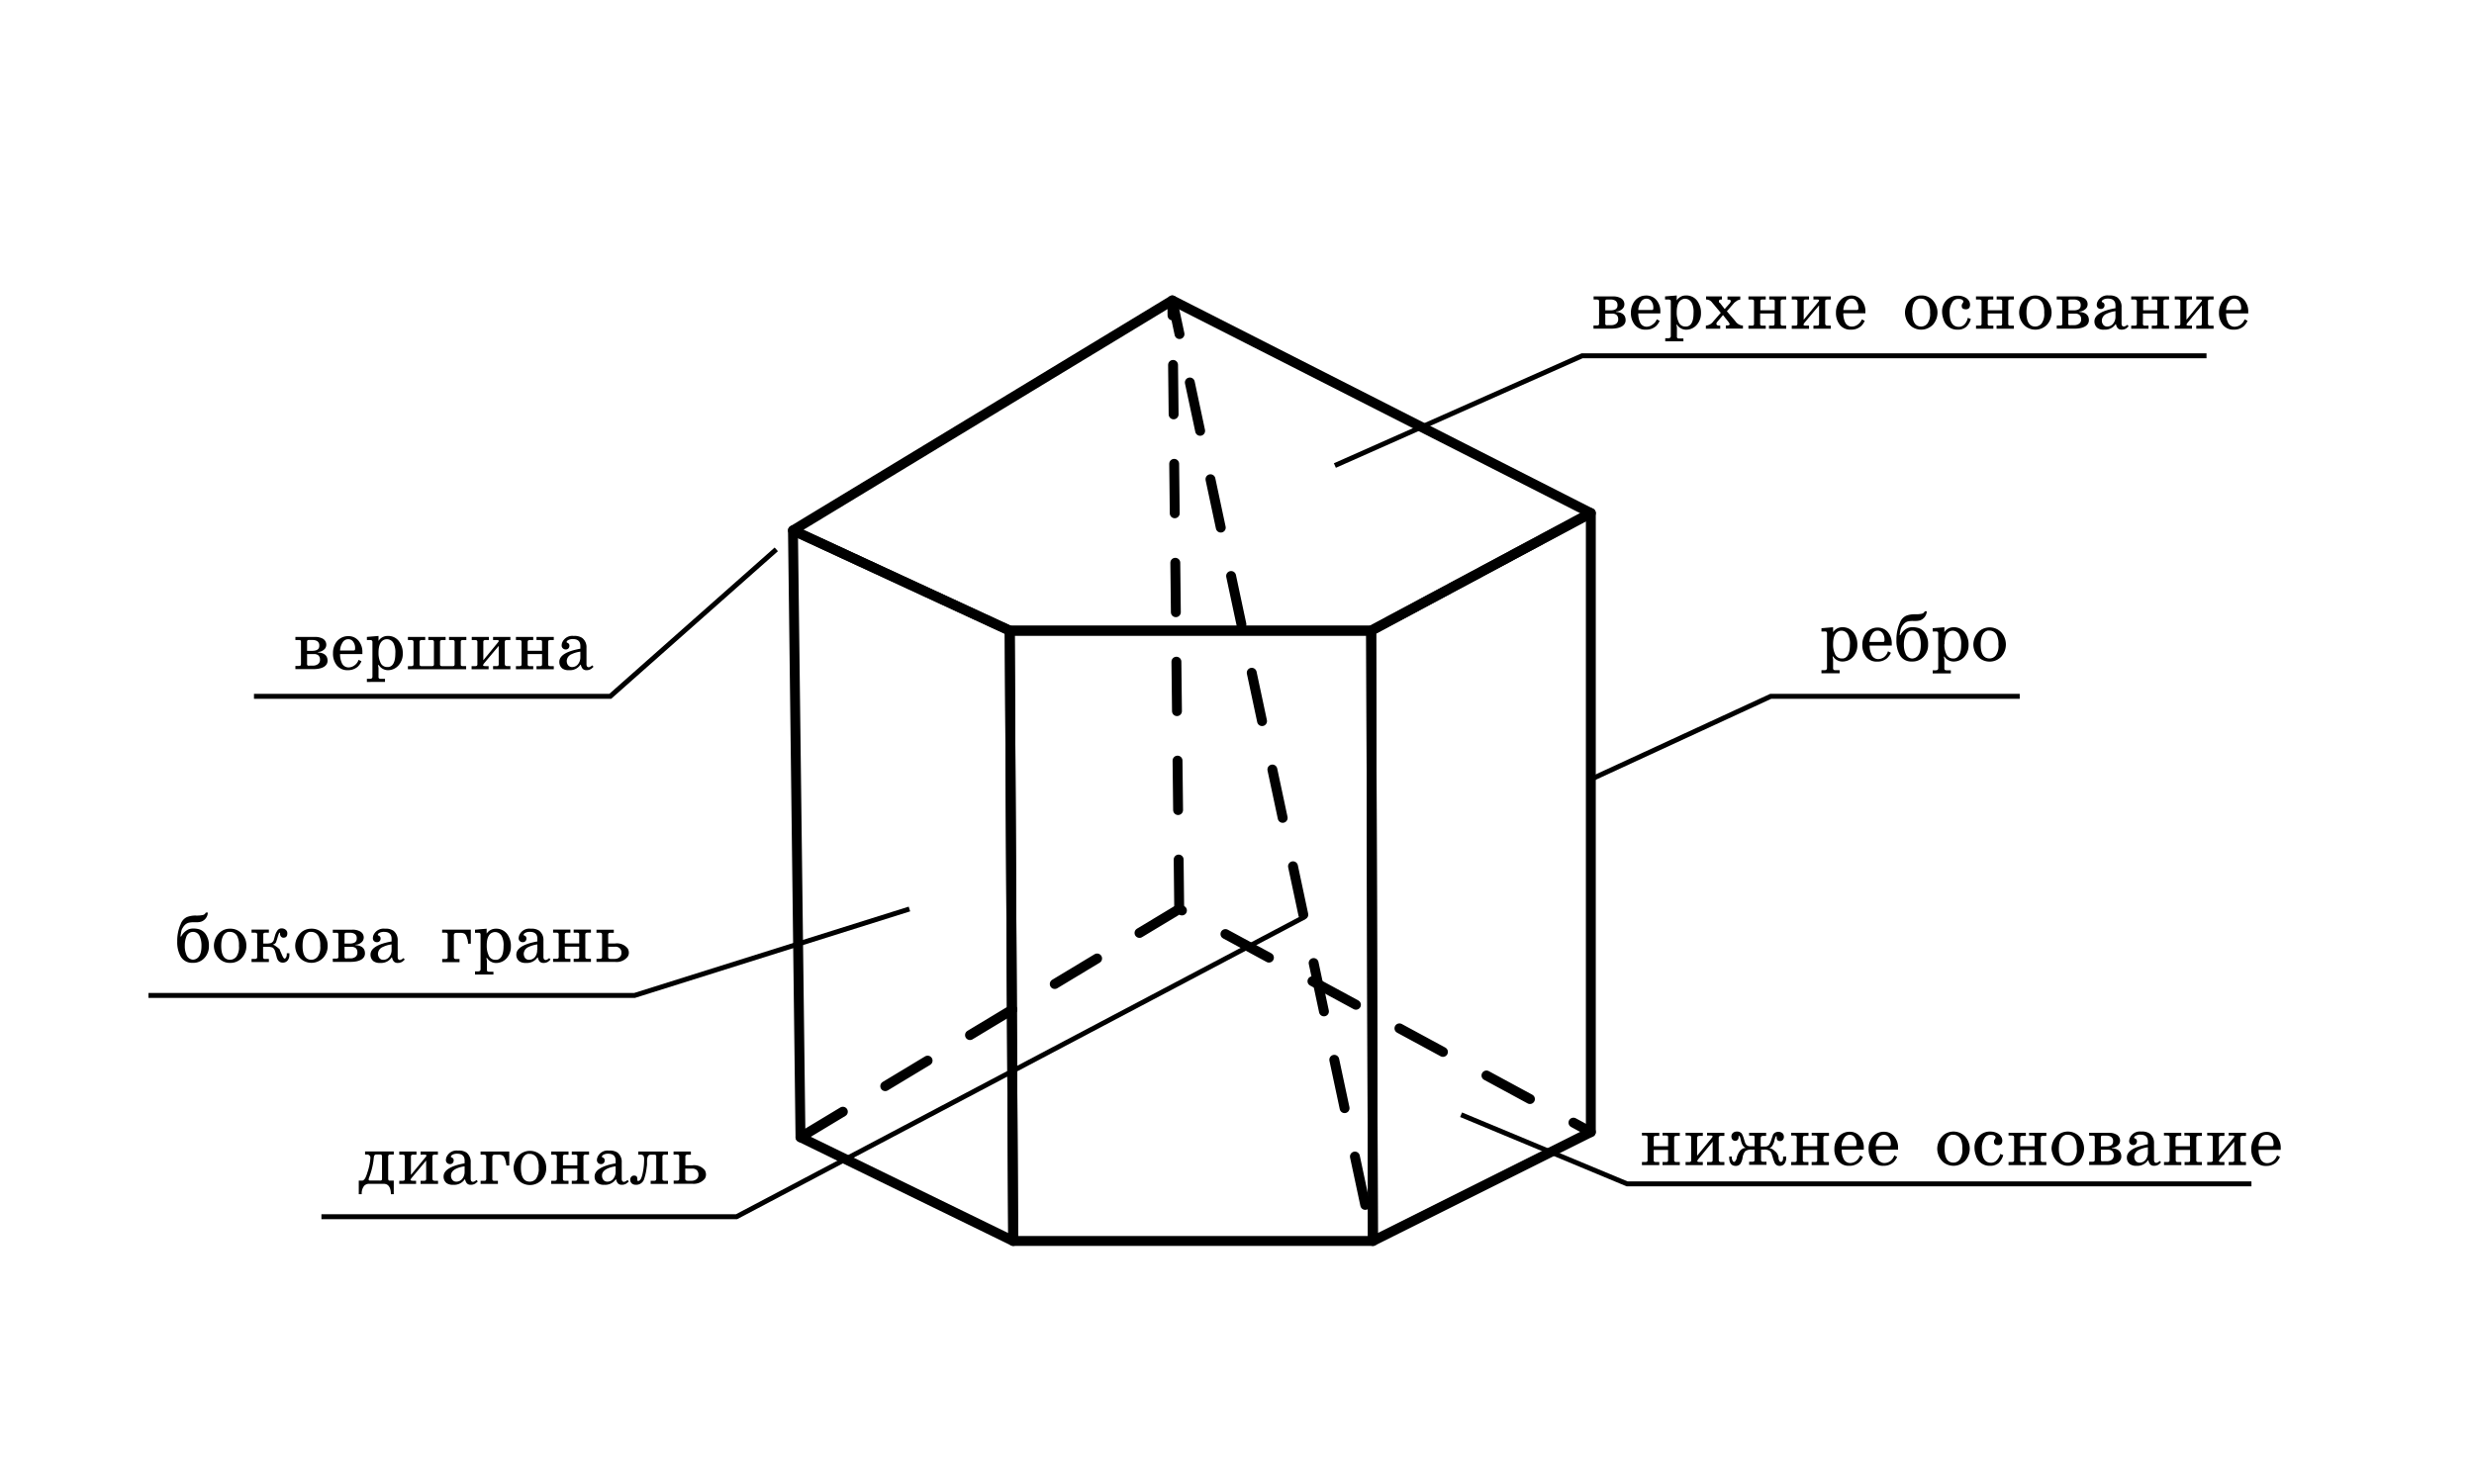 <svg xmlns="http://www.w3.org/2000/svg" width="500" height="300" viewBox="0 0 500 300">
  <defs>
    <style>
      .cls-1, .cls-2, .cls-3 {
        fill: none;
        stroke: #000;
      }

      .cls-1, .cls-2 {
        stroke-linecap: round;
        stroke-linejoin: round;
        stroke-width: 2px;
      }

      .cls-2 {
        stroke-dasharray: 10;
      }

      .cls-3 {
        stroke-miterlimit: 10;
      }
    </style>
  </defs>
  <g id="Слой_3" data-name="Слой 3">
    <polygon class="cls-1" points="160.26 107.22 236.93 60.73 321.51 103.72 277.12 127.49 204.07 127.49 160.26 107.22"/>
    <polygon class="cls-1" points="161.78 229.9 204.77 250.87 204.07 127.49 160.26 107.22 161.78 229.9"/>
    <polygon class="cls-1" points="277.47 250.87 204.77 250.87 204.07 127.49 277.12 127.49 277.47 250.87"/>
    <polygon class="cls-1" points="321.51 228.85 277.47 250.87 277.12 127.49 321.51 103.72 321.51 228.85"/>
    <polyline class="cls-2" points="161.78 229.9 238.32 183.76 321.51 228.85"/>
    <polyline class="cls-2" points="238.32 183.76 236.93 60.73 263.16 183.76 277.47 250.87"/>
    <polyline class="cls-3" points="64.96 245.97 148.85 245.97 263.51 185.43"/>
    <polyline class="cls-3" points="30.01 201.24 128.23 201.24 183.8 183.76"/>
    <polyline class="cls-3" points="51.33 140.77 123.33 140.77 156.89 111.06"/>
    <polyline class="cls-3" points="445.94 71.92 319.76 71.92 269.78 94.11"/>
    <polyline class="cls-3" points="408.19 140.77 357.86 140.77 321.51 157.55"/>
    <polyline class="cls-3" points="455.02 239.33 328.85 239.33 295.29 225.35"/>
    <g>
      <path d="M60.33,129.39H59.7v-.63h3.95a3.19,3.19,0,0,1,1.54.33,1.38,1.38,0,0,1,.75,1.29,1.24,1.24,0,0,1-.53,1,1.81,1.81,0,0,1-1.15.42v.09c1.29.09,1.94.65,1.94,1.68s-1,1.7-2.9,1.7H59.7v-.65h.66a.6.6,0,0,0,.38-.09q.09-.08.09-.36v-4.36c0-.18,0-.3-.11-.36A.63.63,0,0,0,60.33,129.39Zm1.73.33v1.85h1q1.47,0,1.47-1v-.13a1,1,0,0,0-.42-.83,1.82,1.82,0,0,0-.94-.23h-.81A.29.29,0,0,0,62.06,129.72Zm1.34,2.51H62.06v2a.34.34,0,0,0,.16.33,1.06,1.06,0,0,0,.39,0h.66a1.68,1.68,0,0,0,1-.31,1.07,1.07,0,0,0,.4-.9,1.11,1.11,0,0,0-.36-.89A1.37,1.37,0,0,0,63.4,132.23Z"/>
      <path d="M72.47,133.39l.58.29a3.41,3.41,0,0,1-.75,1.1,3,3,0,0,1-2,.7,2.7,2.7,0,0,1-2.25-1,3.78,3.78,0,0,1-.75-2.42,3.87,3.87,0,0,1,.44-1.88,2.93,2.93,0,0,1,2.63-1.58,2.62,2.62,0,0,1,2.15,1,3.54,3.54,0,0,1,.72,2.29v.34H68.73a4.09,4.09,0,0,0,.33,1.74,1.46,1.46,0,0,0,1.36.95,2,2,0,0,0,1.23-.42A2.19,2.19,0,0,0,72.47,133.39Zm-3.74-1.89h2.76c.18,0,.28-.12.28-.35v-.1s0-.07,0-.07a2.09,2.09,0,0,0-.34-1.18,1.18,1.18,0,0,0-1-.58h-.09a1.32,1.32,0,0,0-1.15.74A3.13,3.13,0,0,0,68.73,131.5Z"/>
      <path d="M74.76,129.39h-.61v-.63l2.35-.2v1a2.19,2.19,0,0,1,1.85-1,2.72,2.72,0,0,1,2.29,1.08,3.94,3.94,0,0,1,.76,2.5,3.43,3.43,0,0,1-.83,2.34,2.83,2.83,0,0,1-2.22,1,2.17,2.17,0,0,1-1-.28,2.11,2.11,0,0,1-.79-.75H76.4l.1.59v1.75a.44.44,0,0,0,.1.35.66.66,0,0,0,.39.09h.82v.63H74.15v-.63h.62c.33,0,.5-.15.5-.45v-6.95a.43.43,0,0,0-.12-.36A.63.63,0,0,0,74.76,129.39Zm1.74,2.55v.14a4.32,4.32,0,0,0,.35,1.76,1.45,1.45,0,0,0,1.34,1l.33,0c.92-.14,1.38-1.06,1.38-2.77a4.07,4.07,0,0,0-.35-2,1.51,1.51,0,0,0-1.92-.74C76.88,129.65,76.5,130.52,76.5,131.94Z"/>
      <path d="M94.21,134.66v.63H82.44v-.63h.65a.58.58,0,0,0,.38-.08.47.47,0,0,0,.1-.36v-4.39a.47.47,0,0,0-.11-.36.68.68,0,0,0-.4-.08h-.62v-.63h3.5v.63h-.63a.65.65,0,0,0-.4.08.47.47,0,0,0-.11.36v4.39a.52.52,0,0,0,.09.36.59.59,0,0,0,.39.08h1.94a.59.59,0,0,0,.39-.08.52.52,0,0,0,.09-.36v-4.39a.47.47,0,0,0-.11-.36.65.65,0,0,0-.4-.08h-.63v-.63h3.5v.63h-.62a.65.65,0,0,0-.4.08.47.47,0,0,0-.11.36v4.39a.52.52,0,0,0,.09.36.59.59,0,0,0,.39.08h2a.58.58,0,0,0,.38-.08.52.52,0,0,0,.09-.36v-4.39a.47.47,0,0,0-.1-.36.65.65,0,0,0-.4-.08h-.63v-.63h3.5v.63h-.63a.65.65,0,0,0-.4.08.47.47,0,0,0-.1.36v4.39c0,.18,0,.3.09.36s.18.08.38.08Z"/>
      <path d="M97.68,129.83v3.64l2.93-3.57c.12-.14.18-.23.18-.29v-.06c0-.11-.13-.16-.38-.16h-.76v-.63h3.5v.63h-.63a.67.67,0,0,0-.39.08.47.47,0,0,0-.11.36v4.39c0,.29.16.44.48.44h.65v.63h-3.5v-.63h.66a.58.58,0,0,0,.38-.08.48.48,0,0,0,.1-.37v-3.64l-3,3.58-.08.14a.54.54,0,0,0-.08.16c0,.14.15.21.46.21h.66v.63H95.31v-.63H96a.58.58,0,0,0,.38-.08.47.47,0,0,0,.1-.36v-4.39a.47.47,0,0,0-.11-.36.68.68,0,0,0-.4-.08h-.63v-.63H98.8v.63h-.62a.65.65,0,0,0-.4.08A.51.51,0,0,0,97.68,129.83Z"/>
      <path d="M106.64,129.83v1.73h2.91v-1.73a.52.52,0,0,0-.09-.37.79.79,0,0,0-.41-.07h-.62v-.63h3.49v.63h-.63a.65.65,0,0,0-.4.08.47.47,0,0,0-.11.36v4.39a.5.5,0,0,0,.1.35.57.57,0,0,0,.37.09h.67v.63h-3.49v-.63h.65a.59.59,0,0,0,.38-.08.52.52,0,0,0,.09-.36v-2h-2.91v2a.52.52,0,0,0,.09.36.59.59,0,0,0,.39.08h.65v.63h-3.5v-.63h.66a.58.58,0,0,0,.38-.08.47.47,0,0,0,.1-.36v-4.39a.47.47,0,0,0-.11-.36.68.68,0,0,0-.4-.08h-.63v-.63h3.5v.63h-.62a.65.65,0,0,0-.4.08A.47.47,0,0,0,106.64,129.83Z"/>
      <path d="M119.69,134.5l.26.29a3,3,0,0,1-.49.43,1.62,1.62,0,0,1-.93.26,1,1,0,0,1-.79-.31,1.82,1.82,0,0,1-.35-.8h-.08a2.55,2.55,0,0,1-2.31,1.11,2.13,2.13,0,0,1-1.36-.35,1.65,1.65,0,0,1-.6-1.32q0-1.91,4.25-2.67v-.56c0-.93-.51-1.39-1.54-1.39h-.08a1.93,1.93,0,0,0-.71.15c-.29.13-.44.28-.44.44s.1.12.28.23a.58.58,0,0,1,.28.55.73.73,0,0,1-.2.52.69.69,0,0,1-.51.21h-.06a.8.8,0,0,1-.56-.23.75.75,0,0,1-.24-.55,1.79,1.79,0,0,1,.13-.65,2.21,2.21,0,0,1,2.32-1.3,2.75,2.75,0,0,1,1.71.41,2.36,2.36,0,0,1,.86,2v3.3c0,.41.16.62.49.62A1.55,1.55,0,0,0,119.69,134.5Zm-2.4-1.68v-1.08a5.64,5.64,0,0,0-1.75.5,1.56,1.56,0,0,0-1,1.35,1.44,1.44,0,0,0,.25.86,1,1,0,0,0,.8.4,1.54,1.54,0,0,0,1.28-.65A2.19,2.19,0,0,0,117.29,132.82Z"/>
    </g>
    <g>
      <path d="M41.59,184.48H42a2,2,0,0,1-1.38,1.85,3.22,3.22,0,0,1-1,.11h-.42a4.46,4.46,0,0,0-1.07.1,1.79,1.79,0,0,0-.87.56,3.31,3.31,0,0,0-.56.91c-.05.19-.13.62-.23,1.29l.15,0a3.16,3.16,0,0,1,1.43-1.4,2.26,2.26,0,0,1,.95-.19,4,4,0,0,1,1.4.2,2.6,2.6,0,0,1,1.11.85,3.94,3.94,0,0,1,.71,2.47,3.41,3.41,0,0,1-.88,2.41,3,3,0,0,1-2.34,1h-.11a2.62,2.62,0,0,1-2.44-1.41,5.86,5.86,0,0,1-.63-2.89,8.57,8.57,0,0,1,.59-3.3.92.92,0,0,0,.11-.24,2.46,2.46,0,0,1,1.26-1.41,4.71,4.71,0,0,1,1.89-.3h.23a5.51,5.51,0,0,0,1-.1A.83.83,0,0,0,41.59,184.48ZM39,194a1.57,1.57,0,0,0,.53-.11c.8-.32,1.19-1.2,1.19-2.65a4.7,4.7,0,0,0-.31-1.85,1.45,1.45,0,0,0-1.38-1H39a1.42,1.42,0,0,0-1.35,1,4.85,4.85,0,0,0-.3,1.82,4.24,4.24,0,0,0,.32,1.77A1.49,1.49,0,0,0,39,194Z"/>
      <path d="M43.23,191.2a3.57,3.57,0,0,1,.18-1.1,3.45,3.45,0,0,1,1.17-1.72,3,3,0,0,1,1.92-.64,3.09,3.09,0,0,1,2.37,1,3.48,3.48,0,0,1,.92,2.45,3.52,3.52,0,0,1-.92,2.46,3.08,3.08,0,0,1-2.37,1,3,3,0,0,1-1.93-.63,3.43,3.43,0,0,1-1.16-1.71A3.59,3.59,0,0,1,43.23,191.2Zm1.48,0c0,1.88.6,2.82,1.79,2.82h.07a1.67,1.67,0,0,0,1.21-.63,3.36,3.36,0,0,0,.51-2.19,4,4,0,0,0-.32-1.89,1.63,1.63,0,0,0-1.47-.92h-.18a.65.65,0,0,0-.2,0C45.18,188.63,44.71,189.55,44.71,191.21Z"/>
      <path d="M54.34,193.85v.63h-3.5v-.63h.66a.59.59,0,0,0,.38-.09.48.48,0,0,0,.1-.36V189a.44.44,0,0,0-.12-.37.71.71,0,0,0-.39-.08h-.63v-.63h3.5v.63h-.62a.77.77,0,0,0-.41.08.48.48,0,0,0-.1.37v1.75h.49a4.06,4.06,0,0,0,1-.09,1,1,0,0,0,.66-.72c.12-.45.21-.77.28-1a3.63,3.63,0,0,1,.46-.88,1,1,0,0,1,.87-.38,1.2,1.2,0,0,1,.77.28.9.9,0,0,1,.33.73q0,.87-.78.87a.61.61,0,0,1-.49-.22.77.77,0,0,1-.2-.52v-.18a.08.08,0,0,0-.09-.09c-.09,0-.22.3-.39.88-.08.3-.2.66-.34,1.07a1,1,0,0,1-.66.46v0s0,0,0,0a1.6,1.6,0,0,1,.64.34,4.46,4.46,0,0,1,.8.66.2.2,0,0,1,0,.08c0,.09.09.23.18.44l.17.38q.38.93.6.93c.13,0,.24-.11.34-.31a1.28,1.28,0,0,0,.11-.49v-.28h.53v.32a1.77,1.77,0,0,1-.33,1.09,1.23,1.23,0,0,1-1,.48q-1,0-1.26-1.2c-.1-.39-.19-.74-.28-1a1.44,1.44,0,0,0-.51-.83,2.55,2.55,0,0,0-1.1-.16h-.84v2q0,.28.09.36a.57.57,0,0,0,.38.09Z"/>
      <path d="M59.66,191.2A3.71,3.71,0,0,1,61,188.38a3.09,3.09,0,0,1,1.93-.64,3.06,3.06,0,0,1,2.36,1,3.45,3.45,0,0,1,.93,2.45,3.49,3.49,0,0,1-.93,2.46A3.28,3.28,0,0,1,61,194a3.44,3.44,0,0,1-1.17-1.71A3.59,3.59,0,0,1,59.66,191.2Zm1.49,0c0,1.88.59,2.82,1.79,2.82H63a1.63,1.63,0,0,0,1.2-.63,3.29,3.29,0,0,0,.52-2.19,4.14,4.14,0,0,0-.32-1.89,1.65,1.65,0,0,0-1.47-.92h-.18a.59.59,0,0,0-.2,0C61.62,188.63,61.15,189.55,61.15,191.21Z"/>
      <path d="M67.89,188.57h-.63v-.63h3.95a3.06,3.06,0,0,1,1.54.34,1.37,1.37,0,0,1,.76,1.28,1.28,1.28,0,0,1-.53,1,1.83,1.83,0,0,1-1.15.42v.08c1.29.09,1.93.65,1.93,1.68s-1,1.71-2.9,1.71h-3.6v-.66h.66a.67.67,0,0,0,.38-.08.51.51,0,0,0,.1-.36V189a.48.48,0,0,0-.11-.37A.77.77,0,0,0,67.89,188.57Zm1.74.34v1.84h1q1.47,0,1.47-1v-.13a.94.94,0,0,0-.42-.82,1.7,1.7,0,0,0-.94-.24H70C69.74,188.57,69.63,188.68,69.63,188.91Zm1.33,2.5H69.63v2a.35.35,0,0,0,.15.33,1.2,1.2,0,0,0,.4,0h.65a1.66,1.66,0,0,0,1-.3,1.07,1.07,0,0,0,.4-.9,1.13,1.13,0,0,0-.36-.9A1.4,1.4,0,0,0,71,191.41Z"/>
      <path d="M81.53,193.68l.27.29a4.53,4.53,0,0,1-.49.44,1.67,1.67,0,0,1-.94.25,1,1,0,0,1-.79-.31,1.76,1.76,0,0,1-.35-.8h-.08a2.55,2.55,0,0,1-2.31,1.11,2.13,2.13,0,0,1-1.36-.35,1.64,1.64,0,0,1-.6-1.32c0-1.26,1.42-2.16,4.26-2.67v-.56c0-.92-.52-1.38-1.54-1.38h-.09a1.93,1.93,0,0,0-.71.15c-.29.13-.44.27-.44.43s.1.13.28.23a.59.59,0,0,1,.28.56.69.69,0,0,1-.2.51.69.69,0,0,1-.51.21h-.06a.76.76,0,0,1-.56-.23.71.71,0,0,1-.23-.55,1.73,1.73,0,0,1,.12-.64,2.23,2.23,0,0,1,2.33-1.31,2.73,2.73,0,0,1,1.7.41,2.37,2.37,0,0,1,.86,2v3.3c0,.42.16.62.49.62A1.55,1.55,0,0,0,81.53,193.68ZM79.14,192v-1.08a5.48,5.48,0,0,0-1.75.51,1.54,1.54,0,0,0-1,1.34,1.43,1.43,0,0,0,.26.87.93.93,0,0,0,.79.39,1.53,1.53,0,0,0,1.28-.64A2.25,2.25,0,0,0,79.14,192Z"/>
      <path d="M89.36,187.94h5.79v2.83h-.56a2,2,0,0,1,0-.35v0a1.41,1.41,0,0,1-.07-.29c0-.06,0-.2-.12-.43a1.76,1.76,0,0,0-.46-.91,1.71,1.71,0,0,0-1-.2h-.7q-.51,0-.51.48v4.35q0,.28.09.36a.58.58,0,0,0,.39.09h.66v.63h-3.5v-.63H90a.57.57,0,0,0,.38-.09c.07,0,.1-.17.1-.36V189a.48.48,0,0,0-.11-.37.76.76,0,0,0-.39-.08h-.63Z"/>
      <path d="M96.64,188.57H96v-.63l2.35-.2v1a2.2,2.2,0,0,1,1.85-1,2.75,2.75,0,0,1,2.3,1.08,4,4,0,0,1,.75,2.51,3.46,3.46,0,0,1-.82,2.34,2.84,2.84,0,0,1-2.23,1,2.12,2.12,0,0,1-1-.28,2,2,0,0,1-.78-.74h-.12l.1.59V196a.47.47,0,0,0,.11.36.71.71,0,0,0,.39.08h.82V197H96v-.63h.62c.33,0,.5-.15.5-.45V189a.48.48,0,0,0-.11-.37A.76.76,0,0,0,96.64,188.57Zm1.73,2.56v.14a4.35,4.35,0,0,0,.35,1.76,1.44,1.44,0,0,0,1.35,1l.32,0q1.38-.21,1.38-2.76a4,4,0,0,0-.35-2,1.54,1.54,0,0,0-1.35-.85,1.47,1.47,0,0,0-.56.11C98.75,188.83,98.37,189.7,98.37,191.13Z"/>
      <path d="M111,193.68l.26.29a3.18,3.18,0,0,1-.49.44,1.63,1.63,0,0,1-.94.25,1,1,0,0,1-.78-.31,1.76,1.76,0,0,1-.35-.8h-.08a2.55,2.55,0,0,1-2.31,1.11,2.13,2.13,0,0,1-1.36-.35,1.64,1.64,0,0,1-.6-1.32c0-1.26,1.42-2.16,4.25-2.67v-.56c0-.92-.51-1.38-1.54-1.38h-.08a1.89,1.89,0,0,0-.71.15c-.29.13-.44.27-.44.43s.09.13.28.23a.59.59,0,0,1,.28.56.73.73,0,0,1-.2.51.69.69,0,0,1-.51.21h-.06a.76.76,0,0,1-.56-.23.72.72,0,0,1-.24-.55,1.74,1.74,0,0,1,.13-.64,2.21,2.21,0,0,1,2.32-1.31,2.77,2.77,0,0,1,1.71.41,2.37,2.37,0,0,1,.85,2v3.3c0,.42.17.62.5.62A1.55,1.55,0,0,0,111,193.68Zm-2.4-1.68v-1.08a5.64,5.64,0,0,0-1.75.51,1.55,1.55,0,0,0-1,1.34,1.49,1.49,0,0,0,.25.87,1,1,0,0,0,.8.39,1.54,1.54,0,0,0,1.28-.64A2.3,2.3,0,0,0,108.56,192Z"/>
      <path d="M114.15,189v1.72h2.91V189c0-.2,0-.32-.1-.37a.7.7,0,0,0-.4-.08h-.62v-.63h3.49v.63h-.63a.72.72,0,0,0-.4.08.48.48,0,0,0-.11.37v4.38a.51.51,0,0,0,.1.36.57.57,0,0,0,.37.09h.67v.63h-3.49v-.63h.65a.53.53,0,0,0,.37-.09c.07,0,.1-.17.1-.36v-2h-2.91v2q0,.28.09.36a.57.57,0,0,0,.38.09h.66v.63h-3.5v-.63h.66a.59.59,0,0,0,.38-.09.48.48,0,0,0,.1-.36V189a.48.48,0,0,0-.11-.37.77.77,0,0,0-.4-.08h-.63v-.63h3.5v.63h-.63a.75.75,0,0,0-.4.08A.48.48,0,0,0,114.15,189Z"/>
      <path d="M120.55,188.57v-.63h3.5v.63h-.65a.6.6,0,0,0-.38.09.47.47,0,0,0-.11.36v1.71h1.4a2.74,2.74,0,0,1,2.54,1,1.68,1.68,0,0,1,.24.9,1.41,1.41,0,0,1-.27.82,2.83,2.83,0,0,1-2.53,1h-3.74v-.63h.66a.55.55,0,0,0,.37-.09c.07,0,.1-.17.1-.36V189a.48.48,0,0,0-.11-.37.76.76,0,0,0-.39-.08Zm3.79,2.81h-1.43v2.08c0,.26.18.39.52.39h.72a1.61,1.61,0,0,0,1-.29,1.08,1.08,0,0,0,.44-.92,1.16,1.16,0,0,0-1.25-1.26Z"/>
    </g>
    <g>
      <path d="M77.63,239.32H74.69a1.35,1.35,0,0,0-1.09.4,2.43,2.43,0,0,0-.5,1.56v.13l-.59,0v-2.74h.67c.23,0,.44-.18.65-.53a7.39,7.39,0,0,0,.42-1.11,11.88,11.88,0,0,0,.61-2.91.65.65,0,0,0-.74-.72h-.34v-.63h5.8v.63h-.64c-.21,0-.34,0-.4.12a.68.68,0,0,0-.09.42v4.25c0,.32.08.48.26.48h.87v2.74H79c0-1.09-.34-1.77-.91-2A1.67,1.67,0,0,0,77.63,239.32Zm-.42-1v-4.56c0-.24-.11-.37-.35-.37H76c-.23,0-.37.17-.44.5l-.09.82a15.51,15.51,0,0,1-.77,3.08,2.3,2.3,0,0,0-.2.64c0,.15.1.23.29.23h1.91C77.06,238.69,77.21,238.58,77.21,238.35Z"/>
      <path d="M83.05,233.87v3.64L86,233.94c.12-.14.18-.23.18-.29v-.06c0-.11-.13-.17-.38-.17H85v-.63h3.5v.63H87.9a.67.67,0,0,0-.4.09.47.47,0,0,0-.11.36v4.38q0,.45.48.45h.66v.63H85v-.63h.65a.65.65,0,0,0,.38-.08.48.48,0,0,0,.1-.37V234.6l-3,3.59-.08.14a.44.44,0,0,0-.08.16c0,.14.16.21.46.21h.66v.63H80.69v-.63h.65a.65.65,0,0,0,.38-.08.48.48,0,0,0,.1-.37v-4.38a.47.47,0,0,0-.11-.36.66.66,0,0,0-.39-.09h-.63v-.63h3.48v.63h-.62a.6.6,0,0,0-.39.09A.47.47,0,0,0,83.05,233.87Z"/>
      <path d="M96.3,238.54l.26.29a3.48,3.48,0,0,1-.49.43,1.63,1.63,0,0,1-.94.25,1,1,0,0,1-.78-.3,1.71,1.71,0,0,1-.35-.8h-.08a2.54,2.54,0,0,1-2.31,1.1,2.14,2.14,0,0,1-1.36-.34,1.65,1.65,0,0,1-.6-1.32c0-1.27,1.41-2.16,4.25-2.68v-.55c0-.93-.51-1.39-1.54-1.39h-.08a2,2,0,0,0-.72.15c-.29.13-.43.28-.43.44s.09.12.28.23a.58.58,0,0,1,.28.55.73.73,0,0,1-.2.52.69.69,0,0,1-.51.21h-.06a.8.8,0,0,1-.56-.23.76.76,0,0,1-.24-.56,1.59,1.59,0,0,1,.13-.64,2.21,2.21,0,0,1,2.32-1.3,2.79,2.79,0,0,1,1.71.4,2.38,2.38,0,0,1,.85,2v3.31c0,.41.17.61.49.61A1.51,1.51,0,0,0,96.3,238.54Zm-2.4-1.68v-1.08a5.64,5.64,0,0,0-1.75.5c-.68.36-1,.8-1,1.34a1.38,1.38,0,0,0,.25.87,1,1,0,0,0,.8.39,1.51,1.51,0,0,0,1.27-.64A2.2,2.2,0,0,0,93.9,236.86Z"/>
      <path d="M97.12,232.79h5.8v2.83h-.56a2.22,2.22,0,0,1-.06-.35h0a2.75,2.75,0,0,1-.07-.3c0-.05,0-.2-.11-.43a1.75,1.75,0,0,0-.46-.9,1.64,1.64,0,0,0-1-.21H100c-.33,0-.5.16-.5.48v4.35a.53.53,0,0,0,.09.37.65.65,0,0,0,.38.08h.66v.63h-3.5v-.63h.66a.67.67,0,0,0,.38-.08.53.53,0,0,0,.1-.37v-4.38a.43.43,0,0,0-.12-.36.62.62,0,0,0-.39-.09h-.63Z"/>
      <path d="M103.8,236.06A3.58,3.58,0,0,1,104,235a3.38,3.38,0,0,1,1.17-1.71,3.26,3.26,0,0,1,4.29.36,3.49,3.49,0,0,1,.93,2.46,3.45,3.45,0,0,1-.93,2.45,3.29,3.29,0,0,1-4.3.37,3.4,3.4,0,0,1-1.16-1.7A3.69,3.69,0,0,1,103.8,236.06Zm1.48,0q0,2.82,1.8,2.82h.07a1.62,1.62,0,0,0,1.2-.62,3.4,3.4,0,0,0,.52-2.2,4.06,4.06,0,0,0-.32-1.88,1.63,1.63,0,0,0-1.47-.92h-.19a.38.38,0,0,0-.19,0C105.75,233.49,105.28,234.41,105.28,236.06Z"/>
      <path d="M113.77,233.87v1.72h2.91v-1.72c0-.19,0-.32-.1-.37a.7.7,0,0,0-.4-.08h-.62v-.63h3.49v.63h-.63a.63.63,0,0,0-.4.09.47.47,0,0,0-.11.36v4.38a.47.47,0,0,0,.1.36.56.56,0,0,0,.36.09h.68v.63h-3.49v-.63h.65a.63.63,0,0,0,.37-.08.48.48,0,0,0,.1-.37v-2h-2.91v2a.53.53,0,0,0,.09.37.65.65,0,0,0,.38.08h.66v.63h-3.5v-.63h.66a.67.67,0,0,0,.38-.08.53.53,0,0,0,.1-.37v-4.38a.43.43,0,0,0-.12-.36.62.62,0,0,0-.39-.09h-.63v-.63h3.5v.63h-.63a.65.65,0,0,0-.4.09A.47.47,0,0,0,113.77,233.87Z"/>
      <path d="M126.82,238.54l.26.29a3.48,3.48,0,0,1-.49.43,1.63,1.63,0,0,1-.94.25,1,1,0,0,1-.78-.3,1.71,1.71,0,0,1-.35-.8h-.08a2.54,2.54,0,0,1-2.31,1.1,2.14,2.14,0,0,1-1.36-.34,1.65,1.65,0,0,1-.6-1.32c0-1.27,1.41-2.16,4.25-2.68v-.55c0-.93-.51-1.39-1.54-1.39h-.08a2,2,0,0,0-.72.15c-.29.13-.43.28-.43.44s.09.12.28.23a.58.58,0,0,1,.28.55.73.73,0,0,1-.2.52.69.69,0,0,1-.51.21h-.06a.79.79,0,0,1-.56-.23.76.76,0,0,1-.24-.56,1.59,1.59,0,0,1,.13-.64,2.21,2.21,0,0,1,2.32-1.3,2.79,2.79,0,0,1,1.71.4,2.38,2.38,0,0,1,.85,2v3.31c0,.41.17.61.49.61A1.51,1.51,0,0,0,126.82,238.54Zm-2.4-1.68v-1.08a5.64,5.64,0,0,0-1.75.5c-.68.36-1,.8-1,1.34a1.38,1.38,0,0,0,.25.87,1,1,0,0,0,.8.39,1.51,1.51,0,0,0,1.27-.64A2.2,2.2,0,0,0,124.42,236.86Z"/>
      <path d="M129.24,233.42H129v-.63h6v.63h-.63a.61.61,0,0,0-.39.1.46.46,0,0,0-.1.35v4.38a.52.52,0,0,0,.09.36.57.57,0,0,0,.37.09H135v.63h-3.5v-.63h.67a.54.54,0,0,0,.36-.09.47.47,0,0,0,.1-.36v-4.54c0-.19-.15-.29-.46-.29h-.65c-.49,0-.74.42-.75,1.24,0,.24,0,.48,0,.72a5.81,5.81,0,0,1-.07.59,11.48,11.48,0,0,1-.54,2.44,1.66,1.66,0,0,1-1.7,1.1,1.15,1.15,0,0,1-.77-.27,1,1,0,0,1-.32-.75.83.83,0,0,1,.22-.59.68.68,0,0,1,.55-.25q.66,0,.66.63v0a1.23,1.23,0,0,1,0,.18v.09a.17.17,0,0,0,.19.19h0c.39,0,.7-.56.92-1.69a13.17,13.17,0,0,0,.27-2.65,1.33,1.33,0,0,0-.17-.8A1,1,0,0,0,129.24,233.42Z"/>
      <path d="M136.13,233.42v-.63h3.5v.63H139a.58.58,0,0,0-.38.1.46.46,0,0,0-.11.35v1.71h1.4a2.75,2.75,0,0,1,2.54,1,1.76,1.76,0,0,1,.23.89,1.5,1.5,0,0,1-.26.83,2.87,2.87,0,0,1-2.54,1h-3.73v-.63h.65a.65.65,0,0,0,.38-.08.48.48,0,0,0,.1-.37v-4.38a.47.47,0,0,0-.11-.36.66.66,0,0,0-.39-.09Zm3.79,2.82h-1.43v2.07c0,.26.17.39.52.39h.71a1.58,1.58,0,0,0,1-.29,1.07,1.07,0,0,0,.44-.92,1.26,1.26,0,0,0-.33-.92A1.25,1.25,0,0,0,139.92,236.24Z"/>
    </g>
    <g>
      <path d="M334.22,230v1.72h2.91V230c0-.2,0-.32-.1-.37a.7.7,0,0,0-.4-.08H336V229h3.49v.63h-.63a.72.72,0,0,0-.4.08.48.48,0,0,0-.11.37v4.38a.51.51,0,0,0,.1.36.57.57,0,0,0,.37.09h.67v.63H336v-.63h.65a.59.59,0,0,0,.38-.09q.09-.08.09-.36v-2h-2.91v2q0,.28.09.36a.58.58,0,0,0,.39.09h.65v.63h-3.5v-.63h.66a.57.57,0,0,0,.38-.09c.07-.05.1-.17.1-.36V230a.48.48,0,0,0-.11-.37.77.77,0,0,0-.4-.08h-.63V229h3.5v.63h-.63a.71.71,0,0,0-.39.08C334.25,229.72,334.22,229.84,334.22,230Z"/>
      <path d="M343,230v3.64l2.93-3.57a.62.62,0,0,0,.18-.3v-.05c0-.11-.12-.17-.38-.17H345V229h3.5v.63h-.63a.71.71,0,0,0-.39.08.44.44,0,0,0-.12.37v4.38q0,.45.48.45h.66v.63H345v-.63h.66a.55.55,0,0,0,.37-.09c.07-.05.1-.17.1-.36v-3.65l-2.95,3.58-.08.14a.46.46,0,0,0-.08.17c0,.14.16.21.47.21h.65v.63h-3.48v-.63h.66a.55.55,0,0,0,.37-.09c.07-.05.1-.17.1-.36V230a.48.48,0,0,0-.11-.37.73.73,0,0,0-.39-.08h-.63V229h3.48v.63h-.62a.71.71,0,0,0-.39.08A.48.48,0,0,0,343,230Z"/>
      <path d="M354.09,229.58h-.59V229h3.44v.63h-.6c-.34,0-.5.15-.5.45v1.69h.84a1,1,0,0,0,.88-.38,4.15,4.15,0,0,0,.45-1.07l.23-.66a1.41,1.41,0,0,1,.17-.41,1.34,1.34,0,0,1,1.81-.18,1,1,0,0,1,.31.74.94.94,0,0,1-.21.61.7.7,0,0,1-.56.26q-.69,0-.69-.72v-.22a.06.06,0,0,0-.07-.07c-.08,0-.17.17-.28.51s-.11.41-.16.63c-.25.77-.58,1.2-1,1.27v0h0a2.09,2.09,0,0,1,1.11.6,1.84,1.84,0,0,1,.78,1.31,1.1,1.1,0,0,0,.25.79.28.28,0,0,0,.23.1c.29,0,.44-.29.44-.88v-.2H361v.2a2.11,2.11,0,0,1-.3,1.16,1.15,1.15,0,0,1-1,.53,1.11,1.11,0,0,1-1-.53,7,7,0,0,1-.44-1.25c-.08-.28-.14-.48-.18-.59a1.45,1.45,0,0,0-.28-.54,1.8,1.8,0,0,0-1.31-.38h-.58v2a.52.52,0,0,0,.09.36.56.56,0,0,0,.36.09h.65v.63H353.5v-.63h.65a.54.54,0,0,0,.36-.09.52.52,0,0,0,.09-.36v-2H354a1.91,1.91,0,0,0-1.32.36,2.82,2.82,0,0,0-.51,1.33,3.34,3.34,0,0,1-.38,1.1,1.14,1.14,0,0,1-1,.5c-.87,0-1.31-.57-1.31-1.72v-.17H350v.1a1.37,1.37,0,0,0,.24.87.24.24,0,0,0,.19.11c.14,0,.27-.1.38-.31A1.08,1.08,0,0,0,351,234a3.86,3.86,0,0,1,.63-1.32,1.72,1.72,0,0,1,1.24-.64v0c-.52-.11-.87-.66-1.07-1.67q-.15-.75-.36-.75a.07.07,0,0,0-.07.07v.22a.7.7,0,0,1-.19.51.62.62,0,0,1-.49.21.71.71,0,0,1-.56-.26,1,1,0,0,1,.1-1.34,1.16,1.16,0,0,1,.78-.28,1.2,1.2,0,0,1,1,.41,5,5,0,0,1,.45,1.11c.09.32.15.52.17.58a1.89,1.89,0,0,0,.26.52,1.07,1.07,0,0,0,.88.35h.84V230c0-.19,0-.31-.11-.37A.75.75,0,0,0,354.09,229.58Z"/>
      <path d="M364.36,230v1.72h2.91V230c0-.2,0-.32-.09-.37a.77.77,0,0,0-.41-.08h-.62V229h3.49v.63H369a.72.72,0,0,0-.4.08.48.48,0,0,0-.1.37v4.38a.52.52,0,0,0,.09.36.57.57,0,0,0,.37.09h.67v.63h-3.49v-.63h.65a.59.59,0,0,0,.38-.09q.09-.08.09-.36v-2h-2.91v2q0,.28.09.36a.58.58,0,0,0,.39.09h.66v.63H362v-.63h.65a.57.57,0,0,0,.38-.09c.07-.05.1-.17.1-.36V230a.48.48,0,0,0-.11-.37.76.76,0,0,0-.39-.08H362V229h3.5v.63h-.63a.72.72,0,0,0-.4.08A.48.48,0,0,0,364.36,230Z"/>
      <path d="M375.91,233.58l.59.3a3.37,3.37,0,0,1-.76,1.09,2.92,2.92,0,0,1-2,.7,2.67,2.67,0,0,1-2.25-1,3.73,3.73,0,0,1-.76-2.42,3.83,3.83,0,0,1,.45-1.87,2.88,2.88,0,0,1,1.37-1.32,2.91,2.91,0,0,1,1.26-.27,2.62,2.62,0,0,1,2.14,1,3.51,3.51,0,0,1,.73,2.29v.34h-4.47a4.09,4.09,0,0,0,.34,1.74,1.45,1.45,0,0,0,1.36.95,2.09,2.09,0,0,0,1.23-.41A2.31,2.31,0,0,0,375.91,233.58Zm-3.74-1.89h2.76c.19,0,.28-.11.28-.34v-.1c0-.05,0-.07,0-.07a2.12,2.12,0,0,0-.33-1.18,1.2,1.2,0,0,0-1-.59h-.08a1.33,1.33,0,0,0-1.15.74A3.16,3.16,0,0,0,372.17,231.69Z"/>
      <path d="M382.83,233.58l.59.3a3.53,3.53,0,0,1-.76,1.09,2.92,2.92,0,0,1-2,.7,2.68,2.68,0,0,1-2.26-1,3.78,3.78,0,0,1-.75-2.42,3.83,3.83,0,0,1,.44-1.87,2.91,2.91,0,0,1,2.64-1.59,2.64,2.64,0,0,1,2.14,1,3.57,3.57,0,0,1,.73,2.29v.34h-4.47a4.09,4.09,0,0,0,.33,1.74,1.46,1.46,0,0,0,1.36.95,2.14,2.14,0,0,0,1.24-.41A2.31,2.31,0,0,0,382.83,233.58Zm-3.74-1.89h2.76c.18,0,.28-.11.28-.34v-.1c0-.05,0-.07,0-.07a2,2,0,0,0-.34-1.18,1.19,1.19,0,0,0-1-.59h-.09a1.31,1.31,0,0,0-1.14.74A3.06,3.06,0,0,0,379.09,231.69Z"/>
      <path d="M391.52,232.21a3.71,3.71,0,0,1,1.35-2.82,3.26,3.26,0,0,1,4.29.36,3.72,3.72,0,0,1,0,4.92,3.28,3.28,0,0,1-4.29.37,3.44,3.44,0,0,1-1.17-1.71A3.59,3.59,0,0,1,391.52,232.21Zm1.48,0q0,2.82,1.8,2.82h.07a1.63,1.63,0,0,0,1.2-.63,3.29,3.29,0,0,0,.52-2.19,4.11,4.11,0,0,0-.32-1.89,1.65,1.65,0,0,0-1.47-.92h-.18a.59.59,0,0,0-.2,0C393.48,229.64,393,230.56,393,232.22Z"/>
      <path d="M404.25,233.28l.61.23a3.44,3.44,0,0,1-.93,1.6,2.58,2.58,0,0,1-1.74.56,2.83,2.83,0,0,1-2.86-2.11,4.68,4.68,0,0,1-.28-1.57,3.13,3.13,0,0,1,.91-2.32,3.06,3.06,0,0,1,2.27-.92,3.12,3.12,0,0,1,1.39.31,1.9,1.9,0,0,1,.95,1,1.64,1.64,0,0,1,.1.5c0,.63-.28.94-.84.94s-.84-.22-.84-.65v-.21a.77.77,0,0,1,.17-.34.8.8,0,0,0,.16-.37v0c-.07-.33-.39-.5-.95-.5a1.41,1.41,0,0,0-1.17.46,3.64,3.64,0,0,0-.66,2.29q0,2.88,1.86,2.88a1.59,1.59,0,0,0,1.2-.56A2.68,2.68,0,0,0,404.25,233.28Z"/>
      <path d="M408.29,230v1.72h2.92V230a.49.49,0,0,0-.1-.37.74.74,0,0,0-.41-.08h-.62V229h3.49v.63h-.63a.75.75,0,0,0-.4.08.48.48,0,0,0-.1.37v4.38a.47.47,0,0,0,.1.36.52.52,0,0,0,.36.09h.67v.63h-3.49v-.63h.66a.57.57,0,0,0,.37-.09.48.48,0,0,0,.1-.36v-2h-2.92v2q0,.28.09.36a.58.58,0,0,0,.39.09h.66v.63h-3.5v-.63h.65a.57.57,0,0,0,.38-.09c.07-.05.1-.17.1-.36V230a.48.48,0,0,0-.11-.37.76.76,0,0,0-.39-.08h-.63V229h3.5v.63h-.63a.72.72,0,0,0-.4.08A.48.48,0,0,0,408.29,230Z"/>
      <path d="M414.62,232.21a3.71,3.71,0,0,1,1.35-2.82,3.26,3.26,0,0,1,4.29.36,3.72,3.72,0,0,1,0,4.92,3,3,0,0,1-2.36,1A3.09,3.09,0,0,1,416,235a3.49,3.49,0,0,1-1.16-1.71A3.59,3.59,0,0,1,414.62,232.21Zm1.48,0q0,2.82,1.8,2.82H418a1.63,1.63,0,0,0,1.2-.63,3.29,3.29,0,0,0,.52-2.19,4.11,4.11,0,0,0-.32-1.89,1.65,1.65,0,0,0-1.47-.92h-.19a.58.58,0,0,0-.19,0C416.58,229.64,416.1,230.56,416.1,232.22Z"/>
      <path d="M422.85,229.58h-.63V229h3.95a3.06,3.06,0,0,1,1.54.34,1.39,1.39,0,0,1,.76,1.28,1.28,1.28,0,0,1-.53,1,1.83,1.83,0,0,1-1.15.42v.08c1.29.09,1.93.65,1.93,1.68s-1,1.71-2.9,1.71h-3.6v-.66h.66a.67.67,0,0,0,.38-.08.53.53,0,0,0,.1-.37V230a.48.48,0,0,0-.11-.37A.77.77,0,0,0,422.85,229.58Zm1.74.34v1.84h1q1.47,0,1.47-1v-.13a.94.94,0,0,0-.42-.82,1.7,1.7,0,0,0-.94-.24h-.81C424.7,229.58,424.59,229.69,424.59,229.92Zm1.33,2.5h-1.33v2a.35.35,0,0,0,.15.33,1.17,1.17,0,0,0,.39,0h.66a1.66,1.66,0,0,0,1-.3,1.07,1.07,0,0,0,.4-.9,1.13,1.13,0,0,0-.36-.9A1.4,1.4,0,0,0,425.92,232.42Z"/>
      <path d="M436.49,234.69l.26.29a3.18,3.18,0,0,1-.49.44,1.61,1.61,0,0,1-.93.25,1,1,0,0,1-.79-.31,1.76,1.76,0,0,1-.35-.8h-.08a2.55,2.55,0,0,1-2.31,1.11,2.13,2.13,0,0,1-1.36-.35,1.64,1.64,0,0,1-.6-1.32c0-1.26,1.42-2.16,4.25-2.67v-.56c0-.92-.51-1.39-1.54-1.39h-.08a2,2,0,0,0-.71.16c-.29.13-.44.27-.44.43s.1.13.28.23a.59.59,0,0,1,.28.56.73.73,0,0,1-.2.51.69.69,0,0,1-.51.21h-.06a.76.76,0,0,1-.56-.23.72.72,0,0,1-.24-.55,1.74,1.74,0,0,1,.13-.64,2.22,2.22,0,0,1,2.32-1.31,2.75,2.75,0,0,1,1.71.41,2.37,2.37,0,0,1,.86,2v3.3c0,.41.16.62.49.62A1.55,1.55,0,0,0,436.49,234.69Zm-2.4-1.68v-1.08a5.64,5.64,0,0,0-1.75.51,1.55,1.55,0,0,0-1,1.34,1.49,1.49,0,0,0,.25.87,1,1,0,0,0,.8.39,1.54,1.54,0,0,0,1.28-.64A2.24,2.24,0,0,0,434.09,233Z"/>
      <path d="M439.68,230v1.72h2.91V230c0-.2,0-.32-.09-.37a.77.77,0,0,0-.41-.08h-.62V229H445v.63h-.63a.72.72,0,0,0-.4.08.48.48,0,0,0-.1.37v4.38a.52.52,0,0,0,.09.36.57.57,0,0,0,.37.09H445v.63h-3.49v-.63h.65a.59.59,0,0,0,.38-.09q.09-.08.09-.36v-2h-2.91v2q0,.28.09.36a.58.58,0,0,0,.39.09h.65v.63h-3.5v-.63H438a.57.57,0,0,0,.38-.09c.07-.05.1-.17.1-.36V230a.48.48,0,0,0-.11-.37.76.76,0,0,0-.39-.08h-.64V229h3.5v.63h-.63a.71.71,0,0,0-.39.08A.48.48,0,0,0,439.68,230Z"/>
      <path d="M448.44,230v3.64l2.93-3.57a.62.62,0,0,0,.18-.3v-.05c0-.11-.12-.17-.38-.17h-.75V229h3.5v.63h-.63a.71.71,0,0,0-.39.08.44.44,0,0,0-.12.37v4.38q0,.45.48.45h.66v.63h-3.5v-.63h.66a.55.55,0,0,0,.37-.09c.07-.05.1-.17.1-.36v-3.65l-2.95,3.58-.08.14a.46.46,0,0,0-.08.17c0,.14.16.21.47.21h.65v.63h-3.48v-.63h.66a.55.55,0,0,0,.37-.09c.07-.05.1-.17.1-.36V230a.48.48,0,0,0-.11-.37.71.71,0,0,0-.39-.08h-.63V229h3.48v.63h-.62a.71.71,0,0,0-.39.08A.48.48,0,0,0,448.44,230Z"/>
      <path d="M460.19,233.58l.59.3A3.53,3.53,0,0,1,460,235a2.92,2.92,0,0,1-2,.7,2.71,2.71,0,0,1-2.26-1,3.78,3.78,0,0,1-.75-2.42,3.83,3.83,0,0,1,.45-1.87,2.88,2.88,0,0,1,1.37-1.32,2.91,2.91,0,0,1,1.26-.27,2.62,2.62,0,0,1,2.14,1,3.51,3.51,0,0,1,.73,2.29v.34h-4.47a3.94,3.94,0,0,0,.34,1.74,1.45,1.45,0,0,0,1.36.95,2.11,2.11,0,0,0,1.23-.41A2.31,2.31,0,0,0,460.19,233.58Zm-3.74-1.89h2.76c.19,0,.28-.11.28-.34v-.1c0-.05,0-.07,0-.07a2.12,2.12,0,0,0-.33-1.18,1.2,1.2,0,0,0-1-.59H458a1.33,1.33,0,0,0-1.15.74A3.16,3.16,0,0,0,456.45,231.69Z"/>
    </g>
    <g>
      <path d="M368.74,127.66h-.62V127l2.35-.2v1a2.2,2.2,0,0,1,1.85-1,2.75,2.75,0,0,1,2.3,1.08,4,4,0,0,1,.75,2.51,3.46,3.46,0,0,1-.82,2.34,2.84,2.84,0,0,1-2.23,1,2.12,2.12,0,0,1-1.05-.28,2,2,0,0,1-.78-.74h-.12l.1.59v1.74a.47.47,0,0,0,.11.36.71.71,0,0,0,.39.08h.82v.63h-3.67v-.63h.62c.33,0,.5-.15.5-.45v-6.94a.48.48,0,0,0-.11-.37A.76.76,0,0,0,368.74,127.66Zm1.73,2.56v.13a4.29,4.29,0,0,0,.35,1.76,1.45,1.45,0,0,0,1.35,1l.32,0q1.38-.21,1.38-2.76a4,4,0,0,0-.35-2,1.54,1.54,0,0,0-1.35-.85,1.47,1.47,0,0,0-.56.11C370.85,127.92,370.47,128.79,370.47,130.22Z"/>
      <path d="M381.56,131.66l.59.3a3.53,3.53,0,0,1-.76,1.09,2.92,2.92,0,0,1-2,.7,2.72,2.72,0,0,1-2.26-1,3.78,3.78,0,0,1-.75-2.42,3.83,3.83,0,0,1,.45-1.87,2.88,2.88,0,0,1,1.37-1.32,2.91,2.91,0,0,1,1.26-.27,2.62,2.62,0,0,1,2.14,1,3.57,3.57,0,0,1,.73,2.29v.34h-4.47a3.94,3.94,0,0,0,.34,1.74,1.45,1.45,0,0,0,1.36,1,2.11,2.11,0,0,0,1.23-.41A2.31,2.31,0,0,0,381.56,131.66Zm-3.74-1.89h2.76c.19,0,.28-.11.28-.34v-.1c0-.05,0-.07,0-.07a2.12,2.12,0,0,0-.33-1.18,1.22,1.22,0,0,0-1-.59h-.08a1.33,1.33,0,0,0-1.15.74A3.16,3.16,0,0,0,377.82,129.77Z"/>
      <path d="M389,123.57h.41a2.05,2.05,0,0,1-1.39,1.85,3.59,3.59,0,0,1-.95.11h-.42a4,4,0,0,0-1.07.1,1.76,1.76,0,0,0-.86.56,2.78,2.78,0,0,0-.56.91,11,11,0,0,0-.24,1.29l.15,0a3.16,3.16,0,0,1,1.43-1.4,2.26,2.26,0,0,1,.95-.19,4,4,0,0,1,1.4.2,2.52,2.52,0,0,1,1.11.85,3.94,3.94,0,0,1,.71,2.47,3.41,3.41,0,0,1-.88,2.41,3,3,0,0,1-2.34,1h-.11a2.63,2.63,0,0,1-2.44-1.41,5.86,5.86,0,0,1-.63-2.89,8.57,8.57,0,0,1,.59-3.3.92.92,0,0,0,.11-.24,2.46,2.46,0,0,1,1.26-1.41,4.71,4.71,0,0,1,1.89-.3h.23a5.51,5.51,0,0,0,1-.1A.83.83,0,0,0,389,123.57Zm-2.55,9.55A1.57,1.57,0,0,0,387,133c.8-.32,1.19-1.2,1.19-2.66a4.88,4.88,0,0,0-.3-1.84,1.46,1.46,0,0,0-1.39-1h-.07a1.41,1.41,0,0,0-1.34,1,4.63,4.63,0,0,0-.31,1.81,4.26,4.26,0,0,0,.32,1.78A1.5,1.5,0,0,0,386.43,133.12Z"/>
      <path d="M391.22,127.66h-.62V127l2.36-.2v1a2.18,2.18,0,0,1,1.84-1,2.73,2.73,0,0,1,2.3,1.08,4,4,0,0,1,.75,2.51,3.46,3.46,0,0,1-.82,2.34,2.83,2.83,0,0,1-2.23,1,2.19,2.19,0,0,1-1.83-1h-.11l.1.59v1.74a.47.47,0,0,0,.1.36.71.71,0,0,0,.39.08h.82v.63H390.6v-.63h.62c.34,0,.5-.15.5-.45v-6.94c0-.19,0-.31-.11-.37A.71.71,0,0,0,391.22,127.66Zm1.74,2.56v.13a4.28,4.28,0,0,0,.34,1.76,1.45,1.45,0,0,0,1.35,1l.32,0c.92-.14,1.39-1.06,1.39-2.76a4.15,4.15,0,0,0-.35-2,1.57,1.57,0,0,0-1.36-.85,1.51,1.51,0,0,0-.56.11C393.33,127.92,393,128.79,393,130.22Z"/>
      <path d="M398.82,130.29a3.71,3.71,0,0,1,1.35-2.82,3.26,3.26,0,0,1,4.29.36,3.72,3.72,0,0,1,0,4.92,3.28,3.28,0,0,1-4.29.37,3.44,3.44,0,0,1-1.17-1.71A3.59,3.59,0,0,1,398.82,130.29Zm1.48,0q0,2.82,1.8,2.82h.07a1.63,1.63,0,0,0,1.2-.63,3.29,3.29,0,0,0,.52-2.19,4.11,4.11,0,0,0-.32-1.89,1.65,1.65,0,0,0-1.47-.92h-.18a.59.59,0,0,0-.2,0C400.78,127.72,400.3,128.64,400.3,130.3Z"/>
    </g>
    <g>
      <path d="M322.7,60.55h-.63v-.63H326a3.22,3.22,0,0,1,1.54.34,1.38,1.38,0,0,1,.75,1.29,1.27,1.27,0,0,1-.53,1,1.83,1.83,0,0,1-1.15.42v.08c1.29.1,1.93.66,1.93,1.68s-1,1.71-2.89,1.71h-3.6V65.8h.66a.56.56,0,0,0,.37-.08.47.47,0,0,0,.1-.36V61c0-.19,0-.31-.11-.36A.66.66,0,0,0,322.7,60.55Zm1.73.34v1.85h1c1,0,1.47-.33,1.47-1v-.12a1,1,0,0,0-.42-.83,1.75,1.75,0,0,0-.94-.24h-.81A.3.3,0,0,0,324.43,60.89Zm1.33,2.51h-1.33v2a.34.34,0,0,0,.16.33,1.09,1.09,0,0,0,.39,0h.66a1.68,1.68,0,0,0,1-.3,1.07,1.07,0,0,0,.4-.9,1.1,1.1,0,0,0-.36-.89A1.38,1.38,0,0,0,325.76,63.4Z"/>
      <path d="M334.84,64.56l.58.29a3.25,3.25,0,0,1-.75,1.09,3,3,0,0,1-2.05.7,2.69,2.69,0,0,1-2.25-1,3.8,3.8,0,0,1-.76-2.42,3.84,3.84,0,0,1,.45-1.88A3,3,0,0,1,331.43,60a3.12,3.12,0,0,1,1.26-.26,2.62,2.62,0,0,1,2.15,1,3.54,3.54,0,0,1,.72,2.29v.33H331.1a4.17,4.17,0,0,0,.33,1.75,1.45,1.45,0,0,0,1.36.94A2,2,0,0,0,334,65.6,2.24,2.24,0,0,0,334.84,64.56Zm-3.74-1.89h2.76c.18,0,.28-.12.28-.35v-.1s0-.07,0-.07a2.07,2.07,0,0,0-.34-1.18,1.19,1.19,0,0,0-1-.59h-.09a1.34,1.34,0,0,0-1.15.74A3.17,3.17,0,0,0,331.1,62.67Z"/>
      <path d="M337.13,60.55h-.62v-.63l2.36-.19v1a2.17,2.17,0,0,1,1.84-1,2.72,2.72,0,0,1,2.3,1.08,4,4,0,0,1,.76,2.5,3.47,3.47,0,0,1-.83,2.34,2.83,2.83,0,0,1-2.23,1,2.06,2.06,0,0,1-1-.28,2,2,0,0,1-.79-.74h-.11l.1.59V68a.46.46,0,0,0,.1.35.71.71,0,0,0,.39.08h.82V69h-3.67v-.63h.63c.33,0,.49-.15.49-.45V61c0-.19,0-.31-.11-.36A.62.62,0,0,0,337.13,60.55Zm1.74,2.56v.14a4.16,4.16,0,0,0,.35,1.76,1.43,1.43,0,0,0,1.34,1l.32,0c.93-.13,1.39-1.06,1.39-2.76a4.07,4.07,0,0,0-.35-2,1.56,1.56,0,0,0-1.36-.86,1.38,1.38,0,0,0-.56.12C339.25,60.81,338.87,61.68,338.87,63.11Z"/>
      <path d="M344.9,60.55h-.1v-.63H348v.63h-.16c-.28,0-.43.11-.44.31s0,.32.16.32l1,1.29.89-1a1,1,0,0,0,.34-.59c0-.2-.15-.31-.46-.31h-.2v-.63h2.58v.63a1.6,1.6,0,0,0-.63.2l-.55.4L349,62.92l1.71,2a2,2,0,0,0,1.37.88h.17v.63h-3.46v-.63H349c.38,0,.57-.1.57-.29v0s0-.05-.07-.13a.37.37,0,0,1-.06-.15l-1.22-1.54-1.15,1.37a.67.67,0,0,0-.18.39c0,.25.19.38.56.38h.21v.63h-2.9v-.63a2.11,2.11,0,0,0,1.52-.88l1.49-1.71-1.76-2.1A1.47,1.47,0,0,0,344.9,60.55Z"/>
      <path d="M355.77,61v1.72h2.91V61c0-.19,0-.32-.1-.37a.74.74,0,0,0-.41-.08h-.61v-.63H361v.63h-.63a.65.65,0,0,0-.4.09.48.48,0,0,0-.1.36v4.38a.47.47,0,0,0,.1.36.52.52,0,0,0,.36.09H361v.63h-3.48v-.63h.65a.63.63,0,0,0,.37-.08.48.48,0,0,0,.1-.37v-2h-2.91v2a.53.53,0,0,0,.09.37.65.65,0,0,0,.38.08h.66v.63h-3.5v-.63h.66a.69.69,0,0,0,.38-.08.53.53,0,0,0,.09-.37V61c0-.19,0-.31-.11-.36a.62.62,0,0,0-.39-.09h-.63v-.63h3.5v.63h-.63a.63.63,0,0,0-.4.09C355.8,60.69,355.77,60.81,355.77,61Z"/>
      <path d="M364.53,61v3.64l2.93-3.57a.66.66,0,0,0,.18-.29v-.06c0-.11-.13-.17-.38-.17h-.76v-.63H370v.63h-.63a.66.66,0,0,0-.39.09c-.07,0-.11.17-.11.36v4.38q0,.45.48.45H370v.63h-3.5v-.63h.66a.67.67,0,0,0,.38-.08.53.53,0,0,0,.1-.37V61.73l-3,3.58a.51.51,0,0,1-.07.14.37.37,0,0,0-.08.17c0,.14.15.21.46.21h.66v.63h-3.49v-.63h.66a.67.67,0,0,0,.38-.08.53.53,0,0,0,.1-.37V61c0-.19,0-.31-.11-.36a.67.67,0,0,0-.4-.09h-.63v-.63h3.49v.63H365a.63.63,0,0,0-.4.09C364.56,60.69,364.53,60.81,364.53,61Z"/>
      <path d="M376.28,64.56l.58.29a3.25,3.25,0,0,1-.75,1.09,3,3,0,0,1-2.05.7,2.69,2.69,0,0,1-2.25-1,3.8,3.8,0,0,1-.76-2.42,3.84,3.84,0,0,1,.45-1.88A3,3,0,0,1,372.87,60a3.12,3.12,0,0,1,1.26-.26,2.62,2.62,0,0,1,2.15,1A3.54,3.54,0,0,1,377,63v.33h-4.46a4.17,4.17,0,0,0,.33,1.75,1.44,1.44,0,0,0,1.36.94,2,2,0,0,0,1.23-.41A2.24,2.24,0,0,0,376.28,64.56Zm-3.74-1.89h2.76c.18,0,.28-.12.28-.35v-.1s0-.07,0-.07a2.07,2.07,0,0,0-.34-1.18,1.2,1.2,0,0,0-1-.59h-.09a1.33,1.33,0,0,0-1.15.74A3.17,3.17,0,0,0,372.54,62.67Z"/>
      <path d="M385,63.19a3.58,3.58,0,0,1,.18-1.11,3.45,3.45,0,0,1,1.17-1.72,3.08,3.08,0,0,1,1.93-.63,3,3,0,0,1,2.36,1,3.71,3.71,0,0,1,0,4.91,3.29,3.29,0,0,1-4.3.37,3.44,3.44,0,0,1-1.16-1.7A3.69,3.69,0,0,1,385,63.19Zm1.48,0q0,2.82,1.8,2.82h.07a1.63,1.63,0,0,0,1.2-.63,3.35,3.35,0,0,0,.52-2.19,4.06,4.06,0,0,0-.32-1.88,1.64,1.64,0,0,0-1.47-.93h-.19a.38.38,0,0,0-.19,0C386.92,60.61,386.45,61.53,386.45,63.19Z"/>
      <path d="M397.69,64.25l.62.24a3.41,3.41,0,0,1-.94,1.59,2.52,2.52,0,0,1-1.73.56,2.83,2.83,0,0,1-2.86-2.11A4.44,4.44,0,0,1,392.5,63a3.2,3.2,0,0,1,.9-2.32,3.07,3.07,0,0,1,2.28-.91,3,3,0,0,1,1.38.31,1.84,1.84,0,0,1,1,1,1.61,1.61,0,0,1,.09.51q0,.93-.84.93c-.56,0-.84-.21-.84-.65v-.21a1,1,0,0,1,.17-.34.85.85,0,0,0,.17-.37v0c-.07-.34-.39-.51-.95-.51a1.42,1.42,0,0,0-1.18.47,3.63,3.63,0,0,0-.66,2.29c0,1.91.63,2.87,1.87,2.87a1.57,1.57,0,0,0,1.2-.56A2.61,2.61,0,0,0,397.69,64.25Z"/>
      <path d="M401.74,61v1.72h2.91V61a.52.52,0,0,0-.09-.37.77.77,0,0,0-.41-.08h-.62v-.63H407v.63h-.63a.63.63,0,0,0-.4.09c-.07,0-.1.17-.1.36v4.38a.52.52,0,0,0,.09.36.57.57,0,0,0,.37.09H407v.63h-3.49v-.63h.65a.67.67,0,0,0,.38-.08.53.53,0,0,0,.09-.37v-2h-2.91v2a.53.53,0,0,0,.09.37.66.66,0,0,0,.39.08h.66v.63h-3.5v-.63H400a.65.65,0,0,0,.38-.08.48.48,0,0,0,.1-.37V61c0-.19,0-.31-.11-.36a.66.66,0,0,0-.39-.09h-.63v-.63h3.5v.63h-.63a.63.63,0,0,0-.4.09C401.78,60.69,401.74,60.81,401.74,61Z"/>
      <path d="M408.07,63.19a3.58,3.58,0,0,1,.18-1.11,3.45,3.45,0,0,1,1.17-1.72,3.28,3.28,0,0,1,4.29.37,3.74,3.74,0,0,1,0,4.91,3.29,3.29,0,0,1-4.3.37,3.44,3.44,0,0,1-1.16-1.7A3.69,3.69,0,0,1,408.07,63.19Zm1.48,0c0,1.88.6,2.82,1.79,2.82h.08a1.65,1.65,0,0,0,1.2-.63,3.35,3.35,0,0,0,.52-2.19,4.06,4.06,0,0,0-.32-1.88,1.65,1.65,0,0,0-1.48-.93h-.18a.38.38,0,0,0-.19,0C410,60.61,409.55,61.53,409.55,63.19Z"/>
      <path d="M416.3,60.55h-.63v-.63h3.95a3.19,3.19,0,0,1,1.54.34,1.38,1.38,0,0,1,.75,1.29,1.24,1.24,0,0,1-.53,1,1.81,1.81,0,0,1-1.15.42v.08c1.29.1,1.94.66,1.94,1.68s-1,1.71-2.9,1.71h-3.6V65.8h.66a.61.61,0,0,0,.38-.08.52.52,0,0,0,.09-.36V61c0-.19,0-.31-.11-.36A.62.62,0,0,0,416.3,60.55Zm1.74.34v1.85h1c1,0,1.47-.33,1.47-1v-.12a1,1,0,0,0-.42-.83,1.73,1.73,0,0,0-.94-.24h-.81C418.14,60.55,418,60.67,418,60.89Zm1.33,2.51H418v2a.33.33,0,0,0,.15.33,1.17,1.17,0,0,0,.39,0h.66a1.68,1.68,0,0,0,1-.3,1,1,0,0,0,.4-.9,1.1,1.1,0,0,0-.36-.89A1.37,1.37,0,0,0,419.37,63.4Z"/>
      <path d="M429.94,65.66l.26.3a3.48,3.48,0,0,1-.49.43,1.63,1.63,0,0,1-.94.25,1,1,0,0,1-.78-.31,1.62,1.62,0,0,1-.35-.79h-.08a2.56,2.56,0,0,1-2.31,1.1,2.07,2.07,0,0,1-1.36-.35,1.62,1.62,0,0,1-.6-1.31q0-1.91,4.25-2.68v-.56c0-.92-.51-1.38-1.54-1.38h-.08a2,2,0,0,0-.72.15c-.28.13-.43.28-.43.43s.09.13.28.24a.57.57,0,0,1,.28.55.75.75,0,0,1-.2.52.69.69,0,0,1-.51.21h-.06a.8.8,0,0,1-.56-.23.76.76,0,0,1-.24-.56,1.56,1.56,0,0,1,.13-.64,2.21,2.21,0,0,1,2.32-1.3,2.77,2.77,0,0,1,1.71.4,2.37,2.37,0,0,1,.85,2V65.4c0,.41.17.61.49.61A1.41,1.41,0,0,0,429.94,65.66ZM427.54,64V62.9a5.92,5.92,0,0,0-1.75.51,1.55,1.55,0,0,0-1,1.34,1.38,1.38,0,0,0,.25.87,1,1,0,0,0,.8.39,1.51,1.51,0,0,0,1.27-.64A2.21,2.21,0,0,0,427.54,64Z"/>
      <path d="M433.13,61v1.72H436V61c0-.19,0-.32-.1-.37a.7.7,0,0,0-.4-.08h-.62v-.63h3.49v.63h-.63a.63.63,0,0,0-.4.09c-.07,0-.11.17-.11.36v4.38a.47.47,0,0,0,.1.36.56.56,0,0,0,.36.09h.68v.63h-3.49v-.63h.65a.63.63,0,0,0,.37-.08.48.48,0,0,0,.1-.37v-2h-2.91v2a.53.53,0,0,0,.09.37.65.65,0,0,0,.38.08h.66v.63h-3.5v-.63h.66a.67.67,0,0,0,.38-.08.53.53,0,0,0,.1-.37V61q0-.28-.12-.36a.62.62,0,0,0-.39-.09h-.63v-.63h3.5v.63h-.63a.65.65,0,0,0-.4.09C433.16,60.69,433.13,60.81,433.13,61Z"/>
      <path d="M441.89,61v3.64l2.93-3.57a.66.66,0,0,0,.18-.29v-.06c0-.11-.12-.17-.38-.17h-.75v-.63h3.5v.63h-.63a.67.67,0,0,0-.4.09c-.07,0-.11.17-.11.36v4.38q0,.45.48.45h.66v.63h-3.5v-.63h.65a.65.65,0,0,0,.38-.08.48.48,0,0,0,.1-.37V61.73l-2.95,3.58-.08.14a.55.55,0,0,0-.08.17c0,.14.16.21.46.21H443v.63h-3.48v-.63h.65a.65.65,0,0,0,.38-.08.48.48,0,0,0,.1-.37V61c0-.19,0-.31-.11-.36a.66.66,0,0,0-.39-.09h-.63v-.63H443v.63h-.62a.62.62,0,0,0-.39.09C441.93,60.69,441.89,60.81,441.89,61Z"/>
      <path d="M453.64,64.56l.59.29a3.42,3.42,0,0,1-.76,1.09,2.92,2.92,0,0,1-2,.7,2.71,2.71,0,0,1-2.26-1,3.8,3.8,0,0,1-.75-2.42,3.84,3.84,0,0,1,.45-1.88A2.88,2.88,0,0,1,450.24,60a3.05,3.05,0,0,1,1.26-.26,2.6,2.6,0,0,1,2.14,1,3.55,3.55,0,0,1,.73,2.29v.33H449.9a4,4,0,0,0,.34,1.75,1.44,1.44,0,0,0,1.35.94,2.07,2.07,0,0,0,1.24-.41A2.28,2.28,0,0,0,453.64,64.56Zm-3.74-1.89h2.76c.19,0,.28-.12.28-.35v-.1s0-.07,0-.07a2.14,2.14,0,0,0-.33-1.18,1.22,1.22,0,0,0-1-.59h-.08a1.33,1.33,0,0,0-1.15.74A3.07,3.07,0,0,0,449.9,62.67Z"/>
    </g>
  </g>
</svg>
